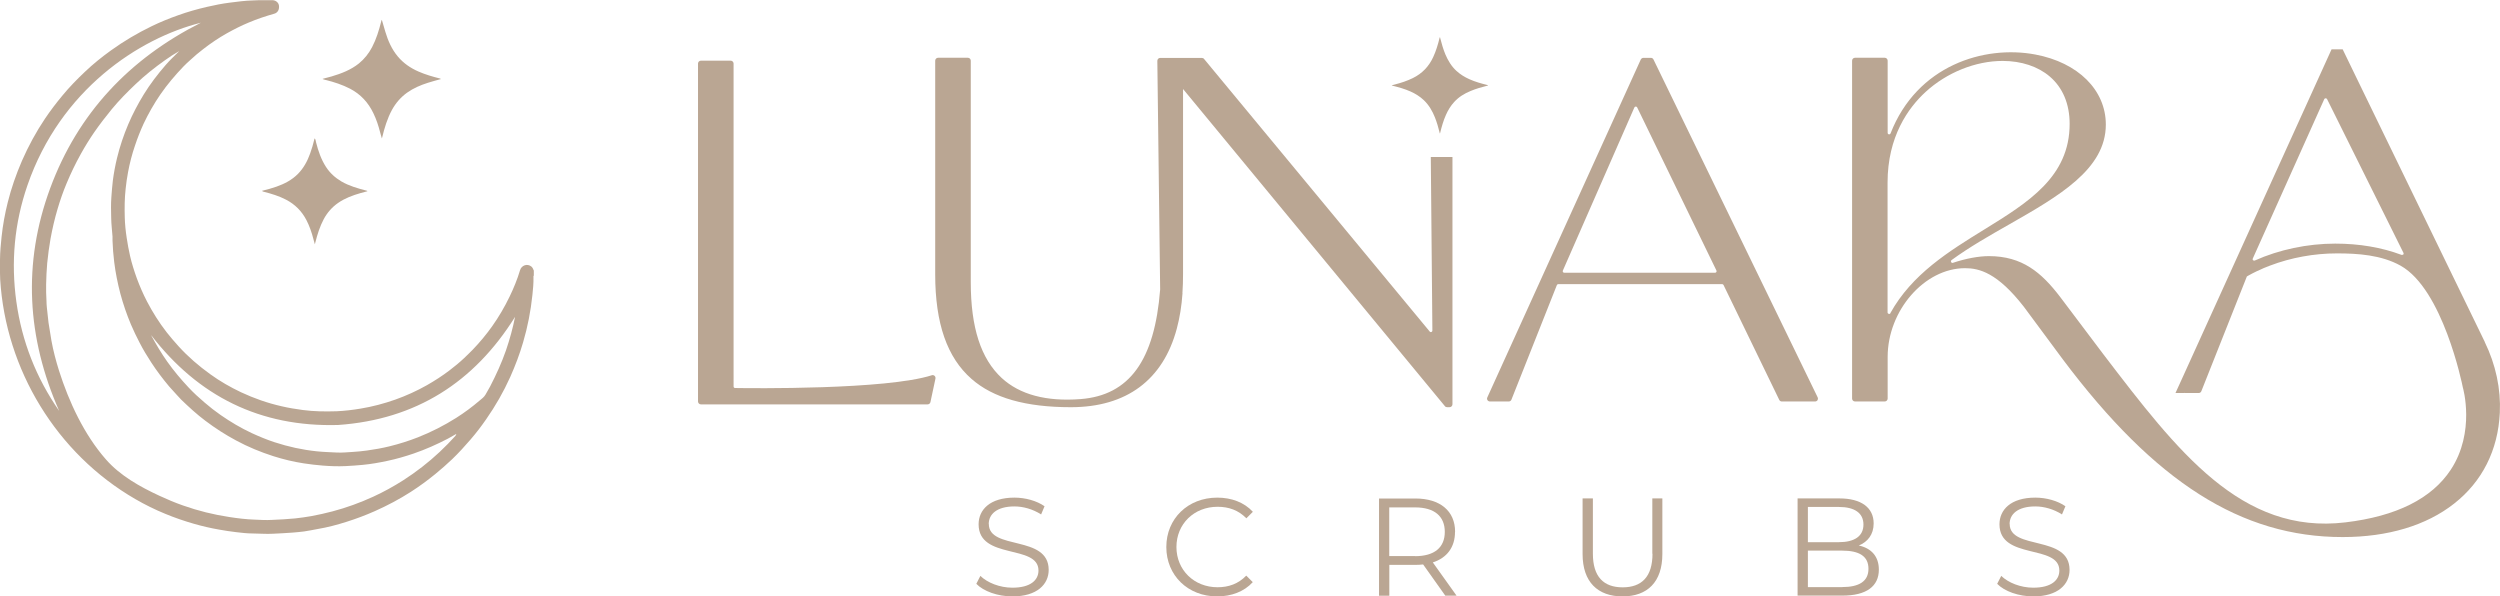<svg viewBox="0 0 283.95 67.75" xmlns="http://www.w3.org/2000/svg" id="Layer_2">
  <defs>
    <style>
      .cls-1 {
        fill: #baa693;
      }
    </style>
  </defs>
  <g data-name="Layer_1" id="Layer_1-2">
    <path d="M105.84,42.62c-5.17,1.66-20.6,1.48-22.35,1.45-.1,0-.17-.08-.17-.17V7.22c0-.18-.15-.33-.33-.33h-3.38c-.18,0-.33.15-.33.33v38.38c0,.18.15.33.33.33h25.75c.15,0,.29-.11.32-.26l.57-2.67c.02-.11-.01-.23-.1-.31-.09-.08-.21-.11-.32-.07h0Z" class="cls-1"></path>
    <path d="M134.3,33.29h0c.05-.69.07-1.41.07-2.13V10.11l29.74,36.02c.06.08.15.12.25.12h.28c.18,0,.33-.15.33-.33v-28.09h-2.46l.18,19.71c0,.09-.06.15-.11.17-.06.02-.14.02-.19-.05l-25.63-30.96c-.06-.08-.15-.12-.25-.12h-4.74c-.09,0-.17.03-.23.1-.06.06-.09.15-.09.23l.32,25.95v.02c-.63,8.06-3.5,12.02-9.04,12.45-3.89.3-6.91-.51-8.96-2.4-2.36-2.18-3.51-5.73-3.51-10.85V6.89c0-.18-.15-.33-.33-.33h-3.38c-.18,0-.33.15-.33.33v24.27c0,5.57,1.35,9.45,4.13,11.88,2.46,2.16,6.16,3.21,11.28,3.21,6.31,0,10.47-3.09,12.03-8.92.33-1.23.55-2.59.65-4.03h0Z" class="cls-1"></path>
    <path d="M206.43,45.45c.06-.1.07-.21.02-.32l-18.65-38.38c-.05-.11-.17-.18-.29-.18h-.85c-.13,0-.24.08-.3.19l-17.43,38.38c-.05.1-.04.22.02.31.06.09.16.15.28.15h2.14c.13,0,.25-.08.3-.21l5.16-13.01c.03-.07.09-.11.16-.11h18.61c.07,0,.13.04.16.1l6.33,13.05c.05.11.17.18.29.18h3.78c.11,0,.22-.06.28-.15h0ZM194.94,30.9c-.03.05-.09.08-.15.08h-17.12c-.06,0-.11-.03-.15-.08-.03-.05-.04-.11-.01-.17l8.12-18.52c.03-.06.09-.1.16-.11h0c.07,0,.13.04.16.1l9,18.52c.03.05.02.12,0,.17h0Z" class="cls-1"></path>
    <path d="M282.23,38.85l-14.58-30.01s0,0,0,0l-1.57-3.24h-1.26l-17.05,37.55h0l-.68,1.49h1v-.02s.06.02.09.02h1.55c.13,0,.25-.08.3-.21l5.17-13.03.17-.1c.33-.18.66-.36,1.03-.53h.02c.44-.22.91-.42,1.4-.6,2.39-.91,5.02-1.39,7.61-1.39,2.34,0,5.03.17,7.22,1.39,4.79,2.67,6.99,13.37,7.08,13.84.02.05,1.45,5.05-1.37,9.34-2.16,3.28-6.18,5.29-11.96,5.98-11.83,1.42-19.07-8.06-27.46-19.04l-4.96-6.58c-2.12-2.77-4.3-4.62-8.08-4.62-1.16,0-2.61.27-4.08.76-.11.04-.18-.02-.21-.09-.03-.06-.04-.15.05-.22,2-1.46,4.29-2.77,6.51-4.03,5.66-3.23,11.01-6.28,11.01-11.36,0-3.92-3.15-7.05-8.02-7.96-5.81-1.09-13.43,1.25-16.43,8.96-.04.1-.13.12-.19.11-.06-.01-.14-.06-.14-.17V6.89c0-.18-.15-.33-.33-.33h-3.38c-.18,0-.33.15-.33.33v38.38c0,.18.15.33.33.33h3.38c.18,0,.33-.15.33-.33v-4.73c0-5.28,4.19-10.08,8.79-10.08,1.62,0,3.67.52,6.67,4.37l4.46,6.02c10.47,13.94,20.26,20.15,31.76,20.15,5.12,0,9.5-1.31,12.66-3.8,3.19-2.5,4.99-6.07,5.19-10.32.13-2.69-.46-5.47-1.71-8.03h0ZM272.96,28.9s-.11.08-.19.05c-2.27-.85-4.81-1.28-7.53-1.28-3.14,0-6.38.68-9.14,1.92-.08.03-.17,0-.22-.06-.03-.05-.04-.11-.01-.16l8.12-18.11c.03-.06.09-.1.16-.1h0c.07,0,.13.04.16.1l8.68,17.47c.03.06.02.13-.02.19h0ZM214.72,35.57c-.05.09-.13.1-.2.08-.06-.02-.13-.07-.13-.17v-14.74c0-5.23,2.35-8.49,4.32-10.3,2.4-2.2,5.67-3.52,8.75-3.52,2.12,0,4.02.63,5.35,1.77,1.48,1.26,2.26,3.12,2.26,5.38,0,6.02-4.71,8.92-9.7,12-4.04,2.49-8.21,5.07-10.66,9.49h0Z" class="cls-1"></path>
    <path d="M169.01,9.68s-.01-.01-.02-.01c-.03,0-.05-.02-.08-.02-.69-.17-1.36-.36-2.01-.65-.54-.24-1.03-.54-1.47-.94-.57-.52-.96-1.17-1.26-1.87-.25-.6-.43-1.23-.59-1.86,0-.03,0-.07-.04-.1-.03.03-.03.06-.04.1-.18.74-.4,1.47-.72,2.16-.49,1.06-1.25,1.86-2.31,2.38-.65.32-1.33.54-2.02.72-.12.03-.25.06-.38.1.04.04.08.04.11.05.69.17,1.37.36,2.02.65.56.25,1.08.57,1.53,1,.57.55.96,1.22,1.25,1.95.22.56.39,1.13.53,1.72,0,.03,0,.07.04.1,0,0,.01-.01.01-.02,0-.03.02-.05.02-.08.17-.69.36-1.36.65-2.01.24-.54.54-1.04.94-1.47.52-.57,1.16-.96,1.87-1.25.6-.25,1.23-.43,1.86-.59.03,0,.07,0,.09-.04h0Z" class="cls-1"></path>
    <path d="M112.3,59.52c0-1.1.9-2,2.92-2,.98,0,2.08.3,3.03.91l.39-.93c-.88-.62-2.18-.98-3.42-.98-2.81,0-4.07,1.4-4.07,3.03,0,4.08,6.8,2.22,6.8,5.25,0,1.09-.9,1.95-2.96,1.95-1.45,0-2.85-.57-3.64-1.34l-.46.9c.82.85,2.44,1.43,4.1,1.43,2.82,0,4.12-1.39,4.12-3.01,0-4.02-6.8-2.19-6.8-5.22h0Z" class="cls-1"></path>
    <path d="M138.3,57.56c1.26,0,2.37.39,3.26,1.31l.74-.74c-.98-1.07-2.43-1.61-4.04-1.61-3.33,0-5.79,2.38-5.79,5.61s2.46,5.61,5.77,5.61c1.62,0,3.08-.55,4.05-1.62l-.74-.74c-.9.93-2,1.32-3.26,1.32-2.66,0-4.67-1.95-4.67-4.57s2-4.57,4.67-4.57h0Z" class="cls-1"></path>
    <path d="M165.27,60.4c0-2.36-1.7-3.78-4.51-3.78h-4.13v11.04h1.17v-3.5h2.96c.32,0,.6-.02.88-.05l2.52,3.55h1.28l-2.7-3.78c1.61-.52,2.52-1.73,2.52-3.47h0ZM160.72,63.16h-2.93v-5.53h2.93c2.21,0,3.38,1.01,3.38,2.78s-1.17,2.76-3.38,2.76h0Z" class="cls-1"></path>
    <path d="M187.69,62.89c0,2.62-1.23,3.82-3.39,3.82s-3.38-1.2-3.38-3.82v-6.28h-1.17v6.32c0,3.17,1.72,4.81,4.54,4.81s4.52-1.64,4.52-4.81v-6.32h-1.14v6.28h0Z" class="cls-1"></path>
    <path d="M211.12,61.96c1.01-.41,1.69-1.25,1.69-2.51,0-1.8-1.42-2.84-3.88-2.84h-4.76v11.04h5.08c2.76,0,4.15-1.07,4.15-2.95,0-1.5-.85-2.43-2.27-2.74h0ZM205.34,57.58h3.52c1.77,0,2.79.68,2.79,2s-1.02,2-2.79,2h-3.52v-4.01h0ZM209.23,66.69h-3.89v-4.15h3.89c1.94,0,2.99.63,2.99,2.06s-1.06,2.08-2.99,2.08Z" class="cls-1"></path>
    <path d="M228.25,59.52c0-1.1.9-2,2.92-2,.98,0,2.08.3,3.03.91l.39-.93c-.88-.62-2.18-.98-3.42-.98-2.81,0-4.07,1.4-4.07,3.03,0,4.08,6.8,2.22,6.8,5.25,0,1.09-.9,1.95-2.96,1.95-1.45,0-2.85-.57-3.64-1.34l-.46.9c.82.85,2.44,1.43,4.1,1.43,2.82,0,4.12-1.39,4.12-3.01,0-4.02-6.8-2.19-6.8-5.22h0Z" class="cls-1"></path>
    <g>
      <path d="M60.64,30.76c-.08-.17-.13-.36-.29-.49-.48-.38-1.12-.12-1.28.41h0c-.31,1.04-.72,2.04-1.19,3.01-.57,1.18-1.23,2.31-1.99,3.38-.67.94-1.41,1.83-2.21,2.66-.31.32-.64.63-.96.94-.53.5-1.09.96-1.67,1.4-.81.62-1.67,1.17-2.56,1.68-1.15.65-2.36,1.2-3.6,1.64-1.28.45-2.59.8-3.94,1.02-.9.15-1.8.26-2.71.3-1.28.04-2.56.03-3.84-.14-.82-.11-1.63-.24-2.43-.43-1.59-.36-3.13-.9-4.6-1.59-1.22-.58-2.39-1.25-3.48-2.04-1.31-.94-2.52-1.98-3.61-3.18-.47-.52-.93-1.05-1.36-1.6-.85-1.1-1.59-2.27-2.23-3.5-.44-.85-.82-1.72-1.15-2.62-.3-.83-.57-1.68-.77-2.55-.16-.67-.27-1.35-.38-2.04-.12-.78-.2-1.56-.22-2.34-.03-1.08-.02-2.16.1-3.24.07-.63.15-1.25.27-1.87.19-1.03.45-2.04.79-3.03.28-.85.61-1.68.98-2.49.55-1.16,1.18-2.27,1.91-3.33.78-1.13,1.67-2.18,2.62-3.17.24-.26.51-.49.77-.73.47-.44.97-.86,1.48-1.25.85-.66,1.74-1.26,2.68-1.79.81-.45,1.63-.87,2.48-1.22.94-.4,1.91-.72,2.89-1,.41-.11.61-.49.54-.95-.06-.34-.38-.59-.76-.59-.49,0-.97,0-1.45,0h0c-.25,0-.5.02-.75.03-.88.02-1.75.14-2.62.25-.87.11-1.73.28-2.59.48-1.12.26-2.22.57-3.3.96-1.02.36-2.02.77-2.99,1.24-1.61.78-3.15,1.69-4.61,2.74-1.04.75-2.04,1.55-2.96,2.43-.9.85-1.77,1.74-2.56,2.7-.7.84-1.36,1.71-1.97,2.61-1.02,1.52-1.89,3.12-2.63,4.81-.66,1.53-1.21,3.1-1.61,4.71-.32,1.28-.56,2.58-.7,3.9-.09.85-.17,1.71-.18,2.57-.02.76-.02,1.52.02,2.28.62,10.24,6.41,19.79,15.34,24.95,1.1.64,2.24,1.2,3.41,1.68,1.06.44,2.14.81,3.25,1.13.94.27,1.89.49,2.86.66.64.12,1.28.21,1.93.29.62.07,1.24.15,1.87.15.78,0,1.56.08,2.34.03.74-.05,1.49-.06,2.23-.13.43-.04.86-.07,1.29-.13.51-.07,1.01-.18,1.51-.27,1.13-.19,2.24-.48,3.33-.83,1.08-.34,2.14-.74,3.18-1.2,1.42-.63,2.8-1.36,4.11-2.2.96-.62,1.88-1.29,2.76-2.01.66-.54,1.3-1.1,1.92-1.69.75-.72,1.44-1.48,2.12-2.27.62-.72,1.2-1.48,1.74-2.26,1.06-1.52,1.98-3.12,2.74-4.81.57-1.28,1.07-2.59,1.46-3.93.52-1.76.87-3.56,1.06-5.39.07-.68.14-1.35.12-2.03,0-.06-.02-.12.04-.17v-.52ZM1.86,34.29h0c-.63-4.52-.23-8.94,1.26-13.25C6.86,10.19,15.79,4.34,22.82,2.58,14.71,6.67,8.86,12.84,5.7,21.38c-3.15,8.54-2.64,16.99,1.02,25.29-2.6-3.74-4.23-7.87-4.86-12.39ZM51.75,49.48c-.58.64-1.18,1.26-1.81,1.85-1.28,1.2-2.66,2.27-4.14,3.22-1.1.7-2.24,1.33-3.42,1.87-1.49.68-3.02,1.24-4.61,1.66-.8.21-1.6.39-2.41.54-.61.11-1.22.19-1.83.26-.88.09-1.76.13-2.65.17-.65.04-1.3,0-1.94-.03-.97-.03-1.94-.15-2.91-.3-1.78-.27-3.52-.7-5.22-1.3-.92-.32-1.82-.7-2.7-1.11-2.2-1.02-4.46-2.28-6.07-4.12-2.48-2.82-4.21-6.54-5.34-10.1-.35-1.12-.65-2.25-.86-3.41-.12-.68-.23-1.36-.33-2.04-.08-.58-.11-1.16-.19-1.74-.03-.23-.03-.48-.04-.72-.03-.63-.06-1.27-.04-1.9.02-.79.05-1.59.12-2.37.09-.94.22-1.87.38-2.8.21-1.14.47-2.27.8-3.38.29-.98.62-1.94,1.02-2.89.48-1.15,1.02-2.28,1.63-3.37.47-.85.98-1.67,1.53-2.47.62-.89,1.28-1.75,1.97-2.59.84-1.02,1.76-1.95,2.72-2.86,1.04-.99,2.16-1.88,3.33-2.71.52-.37,1.05-.72,1.62-1.04-.05.05-.09.1-.14.14-.47.47-.96.93-1.4,1.44-.92,1.06-1.77,2.17-2.5,3.36-.66,1.08-1.25,2.2-1.75,3.37-.53,1.25-.96,2.53-1.28,3.85-.2.83-.36,1.68-.47,2.53-.08.63-.12,1.26-.17,1.89-.06.8-.04,1.59-.02,2.38.01.7.1,1.4.15,2.11,0,.15,0,.31,0,.46.03.81.09,1.62.19,2.42.15,1.22.39,2.41.7,3.6.32,1.19.72,2.36,1.2,3.5.3.7.63,1.39.98,2.06.4.78.85,1.53,1.33,2.26.62.95,1.3,1.85,2.03,2.72.28.32.57.63.86.95.17.18.33.37.5.54.88.85,1.78,1.68,2.77,2.42,1.1.83,2.26,1.58,3.48,2.23,1.35.73,2.76,1.31,4.22,1.78,1.14.36,2.29.64,3.47.82.71.11,1.42.19,2.14.25.87.07,1.74.1,2.6.06.65-.03,1.3-.08,1.95-.14.96-.09,1.9-.26,2.83-.46,1-.21,1.99-.5,2.96-.83,1.34-.46,2.62-1.03,3.87-1.68.32-.17.63-.35.96-.54,0,.09-.03.12-.07.16ZM57.47,39.79h0c-.49,1.41-1.11,2.77-1.8,4.1-.17.31-.35.61-.52.92-.16.29-.43.48-.67.68-.84.72-1.73,1.38-2.66,1.97-1.38.87-2.83,1.61-4.35,2.21-1.05.41-2.12.75-3.22,1.02-.85.21-1.7.36-2.57.48-.53.07-1.07.13-1.61.16-.59.03-1.19.1-1.78.07-.77-.04-1.54-.06-2.31-.14-1.64-.17-3.23-.52-4.79-1.03-.89-.29-1.75-.65-2.6-1.04-1.24-.58-2.42-1.28-3.54-2.06-.62-.43-1.22-.9-1.8-1.4-.65-.55-1.27-1.12-1.85-1.74-.86-.92-1.67-1.88-2.4-2.91-.66-.93-1.23-1.9-1.78-2.9-.03-.05-.05-.1-.05-.11,5.35,6.94,12.38,10.45,21.23,10.2,8.84-.62,15.46-4.85,20.1-12.28-.25,1.27-.6,2.54-1.03,3.8Z" class="cls-1"></path>
      <path d="M36.99,9.08h0c.96.24,1.89.54,2.78,1,1.2.63,2.06,1.57,2.64,2.78.34.7.58,1.43.77,2.19.05.21.12.42.19.67.03-.07.04-.1.04-.12.26-1.08.58-2.14,1.11-3.12.43-.78.99-1.43,1.71-1.95.73-.52,1.53-.86,2.38-1.13.47-.15.96-.28,1.47-.42-.06-.04-.07-.05-.09-.06-.84-.21-1.67-.45-2.47-.8-.91-.4-1.71-.95-2.35-1.72-.68-.82-1.1-1.78-1.4-2.78-.14-.45-.26-.9-.4-1.37-.06.07-.06.14-.08.21-.25,1-.55,1.98-1.03,2.9-.38.72-.87,1.34-1.5,1.85-.91.73-1.98,1.14-3.09,1.47-.34.1-.68.18-1.01.27,0,.02,0,.03.01.04.11.03.21.07.32.1Z" class="cls-1"></path>
      <path d="M29.77,21.68c.06.08.13.08.18.1.87.22,1.74.48,2.54.9,1.02.53,1.78,1.3,2.31,2.31.35.68.6,1.4.79,2.14.05.19.11.38.17.62.03-.11.05-.17.06-.23.23-.91.51-1.8.95-2.63.4-.74.94-1.36,1.63-1.84.78-.54,1.65-.86,2.55-1.12.26-.07.52-.14.78-.21-.03-.07-.07-.06-.11-.07-.98-.25-1.96-.53-2.84-1.04-.71-.42-1.31-.96-1.76-1.66-.55-.85-.87-1.8-1.12-2.77-.04-.15-.04-.31-.14-.45-.06.02-.05.06-.06.1-.12.54-.29,1.07-.47,1.59-.31.87-.74,1.67-1.39,2.33-.68.69-1.53,1.13-2.44,1.45-.53.18-1.06.34-1.63.47Z" class="cls-1"></path>
      <polygon points="29.77 21.68 29.77 21.68 29.77 21.67 29.77 21.68" class="cls-1"></polygon>
    </g>
  </g>
</svg>